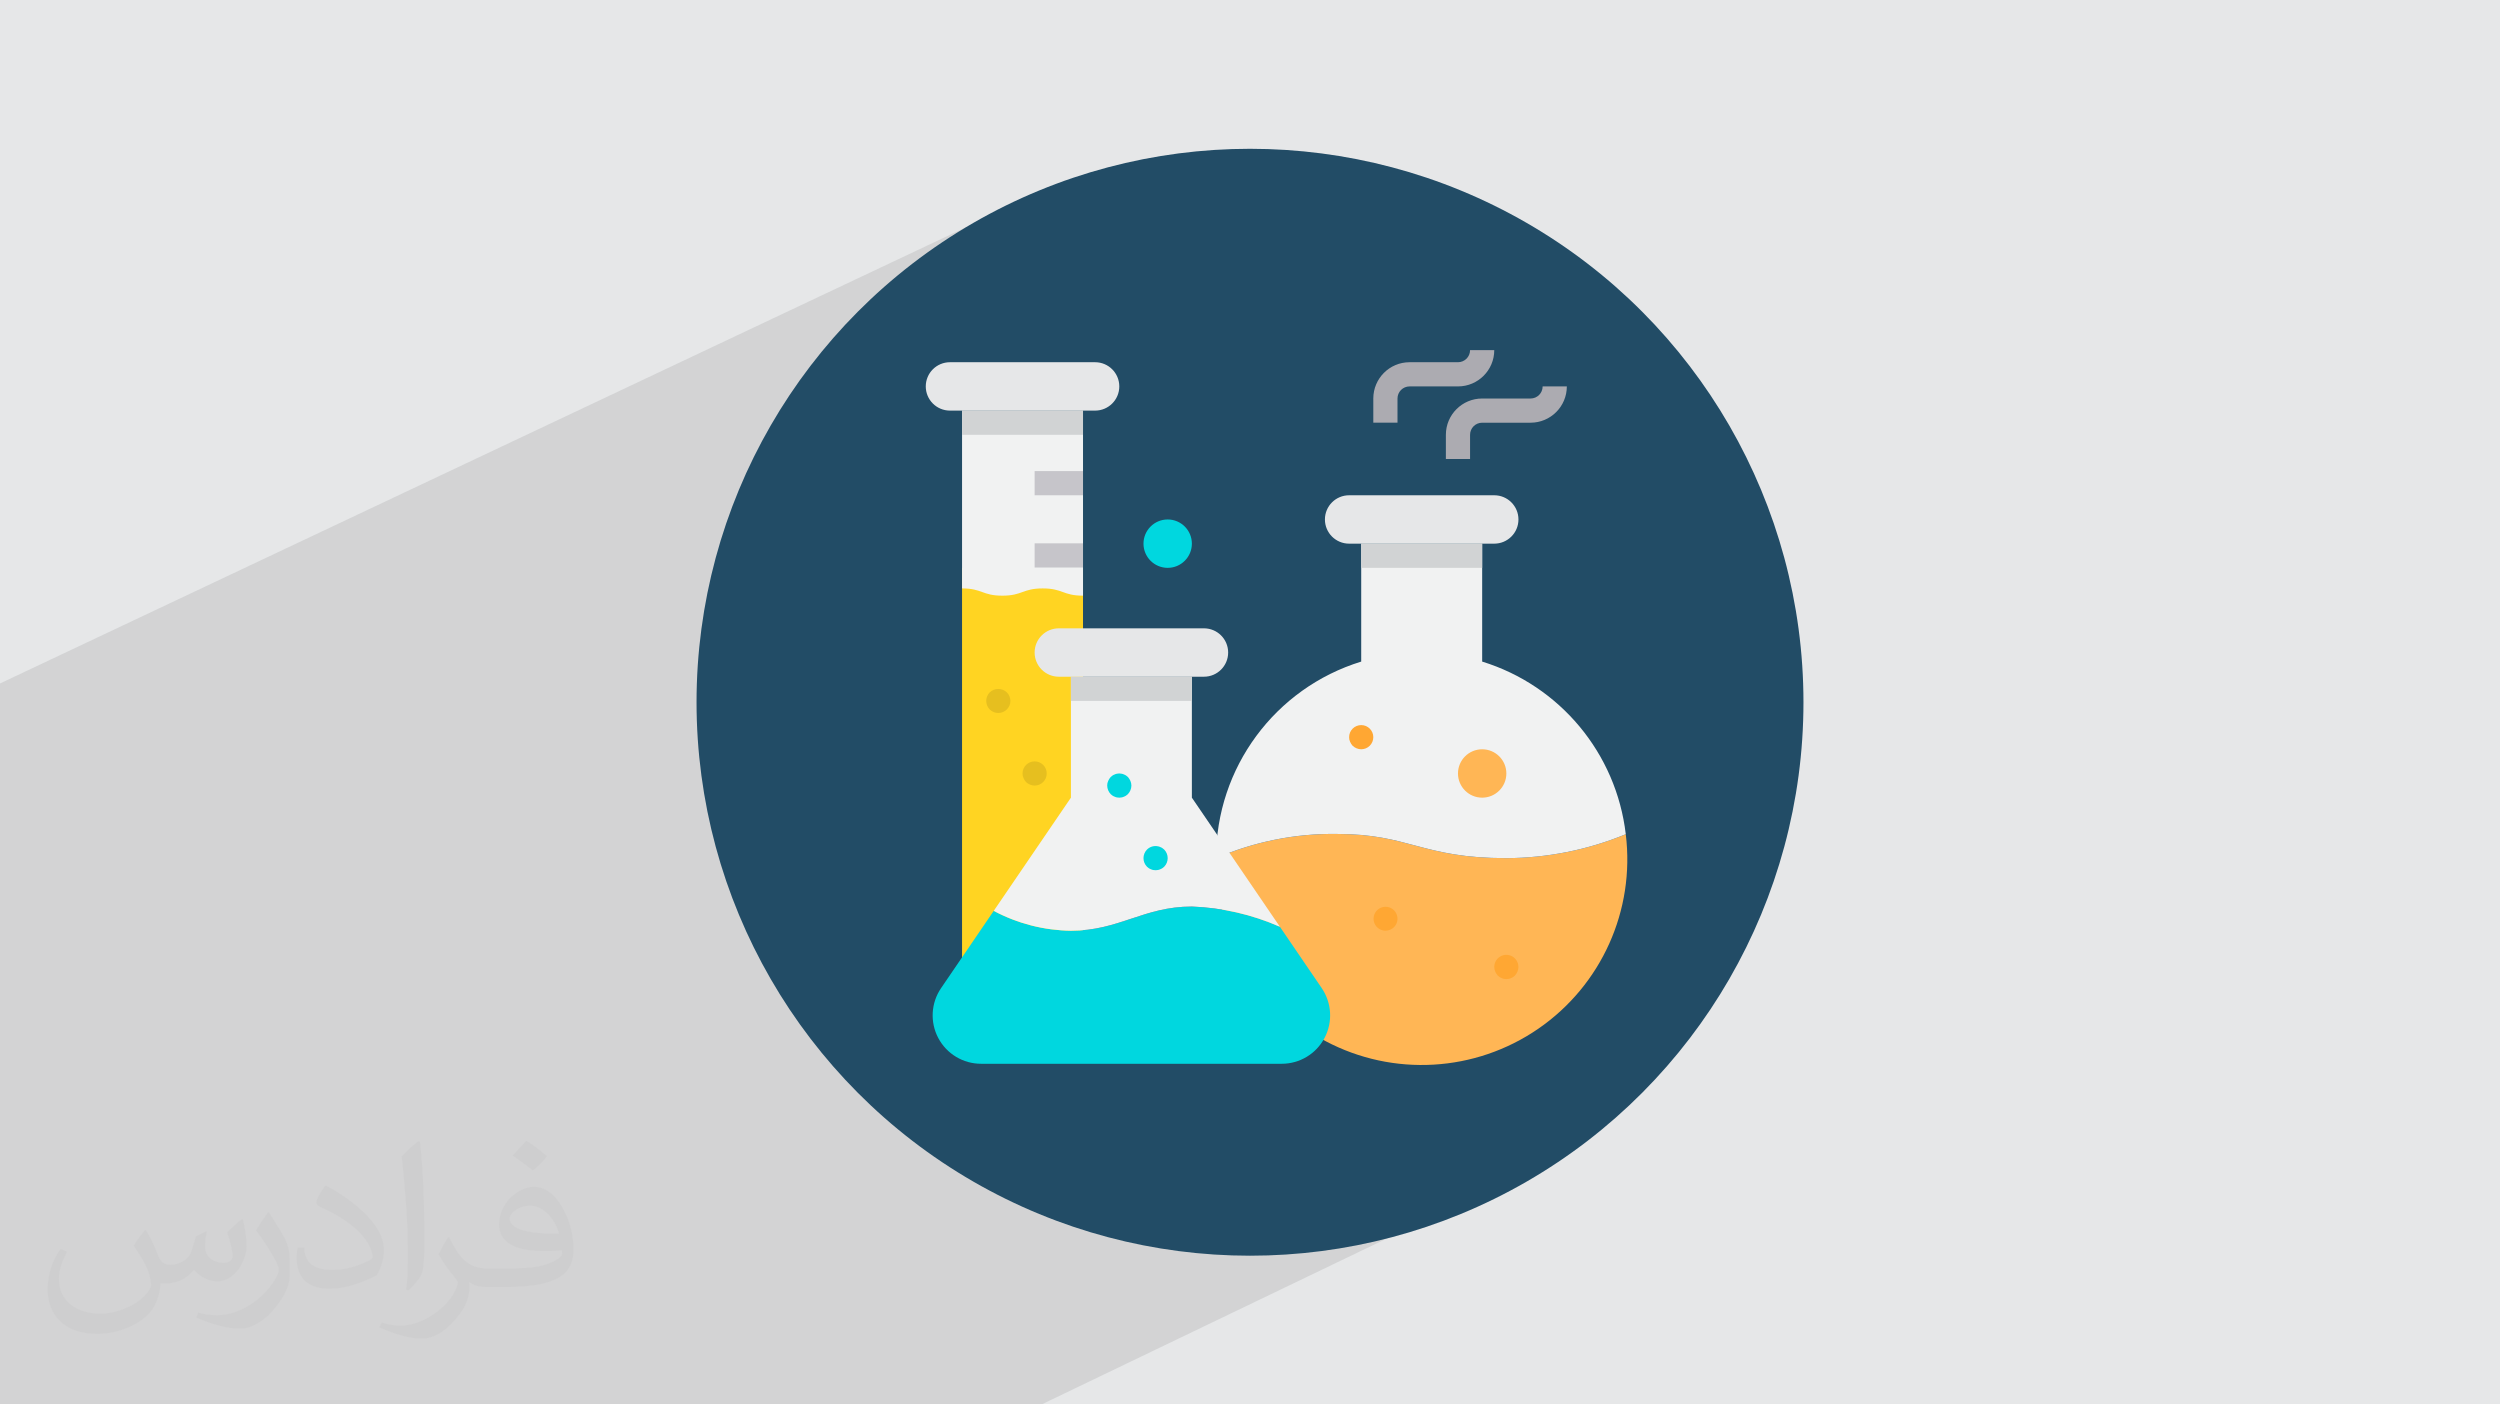 <?xml version="1.0" encoding="UTF-8"?>
<!DOCTYPE svg PUBLIC "-//W3C//DTD SVG 1.0//EN" "http://www.w3.org/TR/2001/REC-SVG-20010904/DTD/svg10.dtd">
<!-- Creator: CorelDRAW -->
<svg xmlns="http://www.w3.org/2000/svg" xml:space="preserve" width="94.192mm" height="52.917mm" version="1.0" style="shape-rendering:geometricPrecision; text-rendering:geometricPrecision; image-rendering:optimizeQuality; fill-rule:evenodd; clip-rule:evenodd"
viewBox="0 0 9404.92 5283.66"
 xmlns:xlink="http://www.w3.org/1999/xlink"
 xmlns:xodm="http://www.corel.com/coreldraw/odm/2003">
 <defs>
  <style type="text/css">
   <![CDATA[
    .fil3 {fill:#224C66}
    .fil8 {fill:#00D7DF;fill-rule:nonzero}
    .fil12 {fill:#ACABB1;fill-rule:nonzero}
    .fil13 {fill:#C6C5CA;fill-rule:nonzero}
    .fil9 {fill:#D1D3D4;fill-rule:nonzero}
    .fil11 {fill:#E6BF1F;fill-rule:nonzero}
    .fil7 {fill:#E6E7E8;fill-rule:nonzero}
    .fil5 {fill:#F1F2F2;fill-rule:nonzero}
    .fil10 {fill:#FFA733;fill-rule:nonzero}
    .fil4 {fill:#FFB655;fill-rule:nonzero}
    .fil6 {fill:#FFD422;fill-rule:nonzero}
    .fil2 {fill:#373435;fill-opacity:0.031}
    .fil1 {fill:#2B2A29;fill-opacity:0.102}
    .fil0 {fill:#E6E7E8}
   ]]>
  </style>
 </defs>
 <g id="Layer_x0020_1">
  <polygon class="fil0" points="-0,0 9404.92,0 9404.92,5283.66 -0,5283.66 "/>
  <polygon class="fil1" points="5558.94,3570.18 5957.14,4303.57 3917.97,5283.66 -0,5283.66 -0,2571.17 4007.12,678.67 "/>
  <path class="fil2" d="M548.54 4627.69c17.95,27.21 29.6,53.36 40.96,82.43 8.45,16.91 12.93,48.09 52.57,48.09 11.61,0 28.28,-3.42 43.06,-11.61 16.63,-8.73 29.32,-21.94 35.94,-42l15.85 -53.36 38.57 -19.02 2.64 2.64c-5.27,20.09 -6.59,39.36 -6.59,54.43 0,44.63 38.57,61.56 69.22,61.56 17.95,0 34.09,-8.73 34.09,-25.11 0,-21.13 -8.98,-57.06 -20.62,-89.29 17.95,-17.95 35.94,-35.94 56.53,-50.47l3.17 1.6c8.98,38.04 14,75.56 14,100.66 0,24.57 -10.83,51.79 -19.81,69.49 -18.49,34.87 -51.25,62.62 -90.87,62.62 -30.1,0 -63.65,-15.07 -86.66,-43.06l-1.32 0c-21.66,26.96 -55.22,51.25 -108.86,51.25l-16.63 0c-2.64,35.41 -10.29,60.49 -21.94,82.95 -31.95,62.34 -126.81,106.47 -216.1,106.47 -124.17,0 -186.51,-71.59 -186.51,-166.96 0,-58.91 19.27,-113.6 48.88,-152.42l24.29 10.04c-18.49,35.41 -30.91,68.68 -30.91,101.45 0,89.29 72.66,131.83 156.4,131.83 77.68,0 173.83,-49.41 191.28,-106.72 -6.59,-62.62 -30.1,-91.93 -66.04,-148.99 10.83,-19.02 24.83,-38.04 42.28,-58.38l3.17 0 0 0 0 0 -0.02 -0.09zm1432.13 -336.04c26.15,16.39 51.79,35.66 76.87,57.85 -14,19.81 -31.45,37.79 -53.11,53.64 -25.11,-20.34 -50.19,-37.79 -75.84,-56.27 17.42,-19.55 34.62,-38.29 52.04,-55.22l0 0 0 0 0 0 0 0 0 0 0.03 0zm13.47 244.11c-42.28,0 -76.87,27.75 -76.87,48.34 0,44.13 84.53,57.85 185.72,57.31 -12.68,-51.79 -57.06,-105.68 -108.86,-105.68l0.01 0.03zm-94.86 236.19c54.96,0 103.04,-1.6 139.74,-10.83 40.96,-10.29 75.56,-30.91 75.56,-45.17 0,-3.7 0,-8.19 -1.32,-11.89 -22.98,2.11 -49.41,2.11 -72.38,2.11 -74.49,0 -131.55,-16.91 -154.02,-58.66 -5.55,-11.61 -9.51,-24.57 -9.51,-39.36 0,-40.43 17.42,-79.79 48.09,-107 25.61,-22.45 53.89,-36.44 82.67,-36.44 52.04,0 93.51,41.75 122.57,107.54 15.85,35.94 26.68,77.4 26.68,129.72 0,34.87 -9.51,64.19 -31.17,85.85 -40.43,39.11 -114.92,53.89 -229.04,53.89l-51.79 0 0 0 -13.47 0c-28.28,0 -48.62,-5.02 -64.72,-17.42l-2.64 0c0.79,6.59 1.32,12.93 1.32,19.02 0,25.61 -8.45,58.38 -25.61,84.53 -50.72,75.3 -105.68,108.04 -153.24,108.04 -48.09,0 -107,-18.49 -160.11,-42.54l9.51 -18.49c17.17,7.13 40.96,11.89 73.7,11.89 85.85,0 198.66,-82.43 212.66,-163 -3.17,-6.59 -8.98,-15.32 -17.17,-24.57 -25.11,-29.85 -40.96,-54.68 -55.75,-80.83 12.68,-25.11 24.29,-45.17 35.13,-63.4l4.49 -0.53c36.72,74.77 69.99,117.55 144.23,117.55l11.61 0 0 0 53.89 0 0 0 0 0 0 0 0 0 0 0 0.09 0.01zm-371.98 79c6.34,-34.34 6.87,-72.91 6.87,-108.86l0 -53.36c0,-99.6 -12.68,-244.36 -22.98,-338.68 17.95,-19.27 43.06,-42 62.87,-57.31l5.81 1.6c13.47,118.62 16.63,256 16.63,383.06 0,33.3 -1.32,65.79 -4.49,89.55 -1.85,30.1 -19.27,52.83 -56.53,87.7l-8.19 -3.7zm-382.8 -157.19c1.85,46.77 24.83,83.49 105.15,83.49 49.93,0 92.19,-12.93 138.96,-35.13 8.45,-3.7 12.93,-8.73 12.93,-12.93 0,-29.32 -22.45,-68.15 -60.23,-103.55 -36.72,-33.3 -85.34,-62.62 -130.76,-82.18 -15.6,-6.59 -20.62,-13.47 -20.62,-20.09 0,-13.47 17.95,-41.75 32.77,-62.09l5.02 -0.53c52.04,27.21 110.17,67.64 153.24,112.53 39.11,41.47 63.4,83.49 63.4,129.19 0,33.81 -10.29,65.51 -26.96,95.11 -57.06,28.79 -117.83,50.72 -178.06,50.72 -73.17,0 -123.1,-34.34 -123.1,-114.92 0,-8.73 0,-22.19 3.17,-39.64l25.11 0 0 0 0 0 0 0 0 0 0 0 -0.02 0zm-132.37 -132.9l45.45 73.45c16.63,27.21 32.23,56.81 32.23,103.55l0 59.7c0,48.34 -30.91,100.13 -80.83,151.38 -39.11,34.62 -73.7,49.41 -105.68,49.41 -47.55,0 -101.98,-14.79 -164.85,-41.75l7.13 -18.49c19.81,5.27 42.79,9.77 71.06,9.77 90.36,-0.53 182.8,-66.57 225.08,-147.15 5.02,-9.26 6.87,-17.95 6.87,-24.04 0,-9.26 -5.02,-19.55 -8.98,-28.79 -22.98,-43.31 -48.62,-82.95 -76.87,-119.68 14.79,-23.25 29.6,-45.7 45.7,-67.9l3.7 0.53 0 0 0 0 0 0 0 0 0 0 -0.02 0.01z"/>
  <circle class="fil3" cx="4702.46" cy="2641.83" r="2082.1"/>
  <g id="_2774708565280">
   <path class="fil4" d="M5666.87 3228.3c-318.52,0 -364.03,-91.01 -637.05,-91.01 -156.41,-2.24 -311.5,28.78 -455.03,91.01 -1.72,288.24 156.99,553.53 411.77,688.33 254.78,134.83 563.38,116.78 800.72,-46.77 237.36,-163.57 364.07,-445.53 328.8,-731.61 -142.48,58.83 -295.05,89.4 -449.21,90.05l0 0zm0 0z"/>
   <path class="fil5" d="M5666.87 3228.3c154.16,-0.65 306.73,-31.21 449.22,-90.05 -35.65,-304.33 -247.48,-558.95 -540.22,-649.38l0 -443.66 -455.04 0 0 443.66c-324.54,99.96 -545.99,399.84 -546.03,739.43 143.52,-62.24 298.61,-93.25 455.03,-91.01 273.02,0 318.53,91.01 637.05,91.01zm0 0z"/>
   <path class="fil6" d="M3619.22 2136.22l455.03 0 0 1501.62c0,125.65 -101.85,227.52 -227.52,227.52 -125.65,0 -227.52,-101.87 -227.52,-227.52l0 -1501.62zm0 0z"/>
   <path class="fil5" d="M3619.22 1544.67l0 668.92c75.77,0 75.77,27.28 151.53,27.28 75.77,0 75.85,-27.28 151.75,-27.28 75.9,0 75.86,27.28 151.75,27.28l0 -696.2 -455.03 0zm0 0z"/>
   <g>
    <path class="fil7" d="M4529.28 2545.75c50.26,0 91.01,-40.75 91.01,-91 0,-50.25 -40.75,-91 -91.01,-91l-546.04 0c-50.25,0 -91,40.75 -91,91 0,50.25 40.75,91 91,91l546.04 0zm0 0z"/>
    <path class="fil7" d="M4119.75 1544.67c50.26,0 91.01,-40.75 91.01,-91 0,-50.26 -40.75,-91.01 -91.01,-91.01l-546.04 0c-50.25,0 -91,40.75 -91,91.01 0,50.25 40.75,91 91,91l546.04 0zm0 0z"/>
    <path class="fil7" d="M5712.37 1954.2c0,-50.25 -40.75,-91 -91,-91l-546.04 0c-50.25,0 -91,40.75 -91,91 0,50.26 40.75,91.01 91,91.01l546.04 0c50.25,0 91,-40.75 91,-91.01zm0 0z"/>
   </g>
   <path class="fil4" d="M5666.87 2909.77c0,50.26 -40.75,91.01 -91,91.01 -50.26,0 -91.01,-40.75 -91.01,-91.01 0,-50.25 40.75,-91 91.01,-91 50.25,0 91,40.75 91,91zm0 0z"/>
   <path class="fil8" d="M4483.78 2045.21c0,50.25 -40.75,91 -91,91 -50.26,0 -91.01,-40.75 -91.01,-91 0,-50.26 40.75,-91.01 91.01,-91.01 50.25,0 91,40.75 91,91.01zm0 0z"/>
   <path class="fil8" d="M4972.32 3717.33l-157.39 -230.89c-104.61,-46.04 -216.94,-71.86 -331.15,-76.12 -182.01,0 -273.02,91 -455.03,91 -101.37,-1.31 -200.93,-26.9 -290.35,-74.68l-198.17 290.69c-37.99,55.75 -42.07,127.94 -10.53,187.57 31.53,59.64 93.45,96.96 160.93,96.96l1131.31 0c67.45,0 129.37,-37.32 160.9,-96.96 31.53,-59.63 27.49,-131.82 -10.5,-187.57l0 0zm0 0z"/>
   <path class="fil5" d="M4483.78 3410.32c114.21,4.26 226.54,30.08 331.15,76.12l-331.15 -485.65 0 -455.04 -455.03 0 0 455.04 -290.35 425.86c89.42,47.78 188.98,73.37 290.35,74.68 182.01,0 273.02,-91 455.03,-91zm0 0z"/>
   <path class="fil9" d="M3619.22 1544.67l455.03 0 0 91.01 -455.03 0 0 -91.01zm0 0z"/>
   <path class="fil9" d="M4028.75 2545.75l455.03 0 0 91.01 -455.03 0 0 -91.01zm0 0z"/>
   <path class="fil9" d="M5120.83 2045.21l455.04 0 0 91 -455.04 0 0 -91zm0 0z"/>
   <path class="fil10" d="M5120.83 2818.77c-12.04,-0.18 -23.57,-4.89 -32.3,-13.2 -4.02,-4.42 -7.25,-9.51 -9.56,-15.02 -2.56,-5.4 -3.79,-11.31 -3.64,-17.29 0,-25.12 20.38,-45.5 45.5,-45.5 25.13,0 45.51,20.38 45.51,45.5 0,25.13 -20.38,45.51 -45.51,45.51l0 0zm0 0z"/>
   <path class="fil10" d="M5211.84 3501.32c-21.44,-0.22 -39.77,-15.53 -43.79,-36.59 -4.02,-21.06 7.36,-42.04 27.22,-50.14 19.84,-8.11 42.68,-1.11 54.55,16.75 11.86,17.86 9.51,41.62 -5.67,56.79 -8.71,8.31 -20.26,13.02 -32.3,13.2l0 -0.01zm0 0z"/>
   <path class="fil10" d="M5666.87 3683.33c-3.05,-0.09 -6.08,-0.4 -9.09,-0.91 -2.87,-0.49 -5.62,-1.42 -8.2,-2.74 -2.91,-1 -5.69,-2.38 -8.25,-4.08l-6.77 -5.46c-4.02,-4.42 -7.25,-9.52 -9.56,-15.03 -2.34,-5.46 -3.57,-11.33 -3.64,-17.28 -0.11,-18.48 10.97,-35.2 28.06,-42.28 17.06,-7.09 36.73,-3.16 49.75,9.97l5.46 6.82c1.71,2.56 3.09,5.31 4.09,8.2 1.33,2.56 2.24,5.33 2.69,8.18 0.58,3.02 0.89,6.06 0.96,9.11 -0.07,5.95 -1.32,11.82 -3.64,17.28 -2.32,5.51 -5.53,10.6 -9.56,15.03l-6.82 5.46c-2.54,1.71 -5.29,3.09 -8.2,4.08 -2.58,1.32 -5.33,2.23 -8.18,2.74 -3.03,0.53 -6.04,0.82 -9.11,0.91l-0.01 0zm0 0z"/>
   <path class="fil8" d="M4347.27 3273.8c-3.05,-0.09 -6.08,-0.4 -9.09,-0.91 -2.87,-0.49 -5.62,-1.42 -8.2,-2.74 -2.91,-1 -5.69,-2.38 -8.24,-4.08l-6.78 -5.47c-17.59,-17.95 -17.59,-46.65 0,-64.6 10.75,-10.67 26.1,-15.27 40.95,-12.29 3.05,0.42 5.98,1.36 8.69,2.74 2.91,1 5.66,2.38 8.2,4.08l6.82 5.46c17.59,17.95 17.59,46.66 0,64.61l-6.82 5.47c-2.54,1.71 -5.29,3.09 -8.2,4.08 -2.71,1.38 -5.64,2.32 -8.69,2.74 -2.85,0.53 -5.73,0.84 -8.65,0.91l0 0zm0 0z"/>
   <path class="fil8" d="M4210.77 3000.79c-3.05,-0.09 -6.09,-0.4 -9.09,-0.91 -2.88,-0.49 -5.62,-1.43 -8.21,-2.74 -2.91,-1 -5.68,-2.38 -8.24,-4.09l-6.78 -5.46c-8.33,-8.71 -13.04,-20.26 -13.2,-32.3 -0.15,-5.98 1.09,-11.89 3.64,-17.29 2.32,-5.51 5.53,-10.59 9.56,-15.02 2.16,-1.96 4.42,-3.77 6.78,-5.46 2.56,-1.72 5.33,-3.1 8.24,-4.09 2.58,-1.31 5.33,-2.24 8.2,-2.73 5.82,-1.36 11.87,-1.36 17.69,0 3.04,0.42 5.97,1.35 8.69,2.73 2.91,1 5.66,2.38 8.2,4.09 2.38,1.69 4.66,3.5 6.82,5.46 4.02,4.42 7.24,9.51 9.56,15.02 2.33,5.47 3.57,11.33 3.63,17.29 -0.17,12.04 -4.88,23.57 -13.19,32.3l-6.83 5.46c-2.53,1.72 -5.28,3.1 -8.2,4.09 -2.71,1.38 -5.64,2.31 -8.69,2.74 -2.82,0.53 -5.71,0.84 -8.6,0.91l0.01 0zm0 0z"/>
   <path class="fil11" d="M3892.24 2955.29c-12.04,-0.18 -23.57,-4.89 -32.31,-13.2 -4.01,-4.42 -7.24,-9.52 -9.55,-15.03 -2.56,-5.39 -3.8,-11.3 -3.64,-17.28 0,-25.13 20.37,-45.5 45.5,-45.5 25.13,0 45.5,20.37 45.5,45.5 0,25.13 -20.37,45.5 -45.5,45.5l0 0.01zm0 0z"/>
   <path class="fil11" d="M3755.72 2682.26c-3.05,-0.07 -6.08,-0.38 -9.09,-0.91 -2.87,-0.49 -5.62,-1.42 -8.2,-2.74 -2.91,-1 -5.69,-2.38 -8.25,-4.08l-6.77 -5.47c-17.6,-17.95 -17.6,-46.65 0,-64.6 18.06,-16.84 46.08,-16.84 64.16,0 4.4,4.19 7.82,9.33 10,15.02 2.33,5.46 3.57,11.33 3.64,17.28 -0.18,25.06 -20.45,45.32 -45.51,45.5l0 0zm0 0z"/>
   <path class="fil12" d="M5530.36 1726.69l-91 0 0 -91c0,-75.39 61.12,-136.51 136.51,-136.51l182.01 0c25.12,0 45.5,-20.37 45.5,-45.5l91 0c0,75.39 -61.12,136.5 -136.5,136.5l-182.01 0c-25.13,0 -45.51,20.38 -45.51,45.51l0 91zm0 0z"/>
   <path class="fil12" d="M5257.34 1590.17l-91 0 0 -91c0,-75.39 61.12,-136.51 136.5,-136.51l182.01 0c25.13,0 45.5,-20.37 45.5,-45.5l91.01 0c0,75.39 -61.13,136.51 -136.51,136.51l-182.01 0c-25.12,0 -45.5,20.37 -45.5,45.5l0 91zm0 0z"/>
   <path class="fil13" d="M3892.24 1772.19l182.01 0 0 91.01 -182.01 0 0 -91.01zm0 0z"/>
   <path class="fil13" d="M3892.24 2043.99l182.01 0 0 91.01 -182.01 0 0 -91.01zm0 0z"/>
  </g>
 </g>
</svg>
